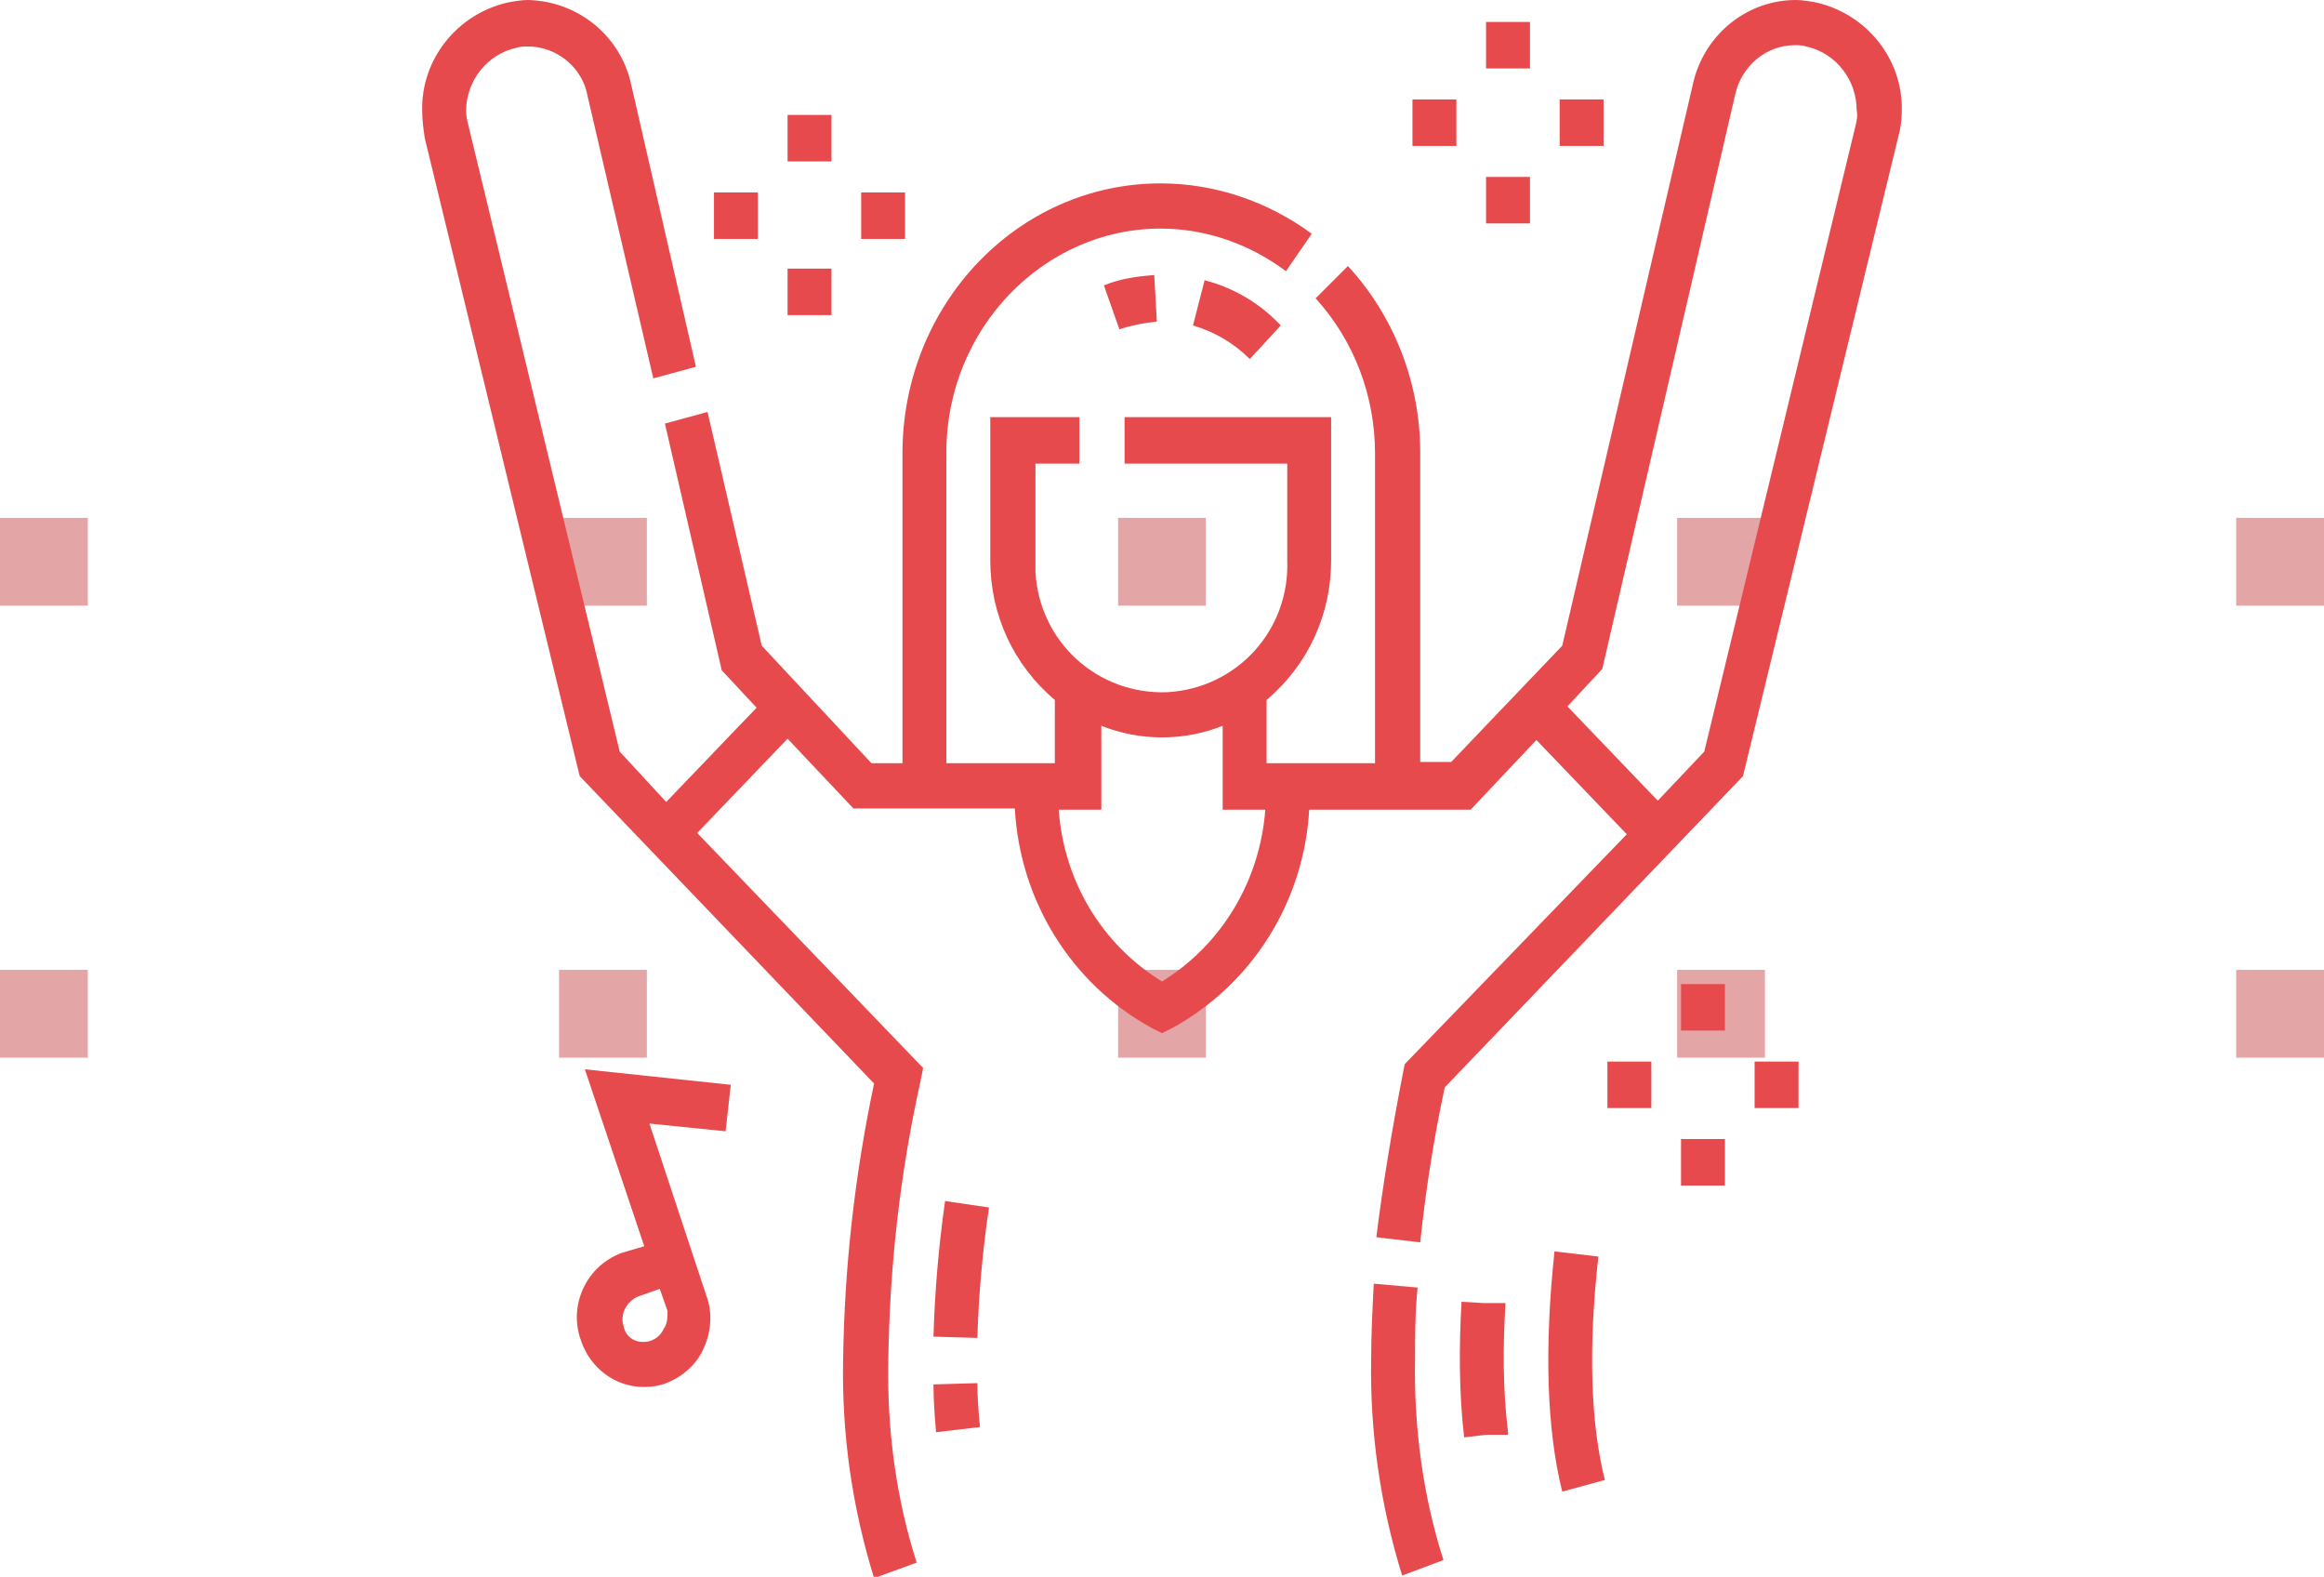 <?xml version="1.0" encoding="utf-8"?>
<!-- Generator: Adobe Illustrator 25.1.0, SVG Export Plug-In . SVG Version: 6.00 Build 0)  -->
<svg version="1.1" id="Capa_1" xmlns="http://www.w3.org/2000/svg" xmlns:xlink="http://www.w3.org/1999/xlink" x="0px" y="0px"
	 viewBox="0 0 180 122.1" style="enable-background:new 0 0 180 122.1;" xml:space="preserve">
<style type="text/css">
	.st0{fill:#E4A5A6;}
	.st1{clip-path:url(#SVGID_2_);}
	.st2{fill:#E64A4C;}
	.st3{clip-path:url(#SVGID_4_);}
	.st4{clip-path:url(#SVGID_6_);}
</style>
<rect x="173.2" y="75.1" class="st0" width="6.8" height="6.8"/>
<rect x="129.9" y="75.1" class="st0" width="6.8" height="6.8"/>
<rect x="86.6" y="75.1" class="st0" width="6.8" height="6.8"/>
<rect x="43.3" y="75.1" class="st0" width="6.8" height="6.8"/>
<rect y="75.1" class="st0" width="6.8" height="6.8"/>
<rect x="173.2" y="40.1" class="st0" width="6.8" height="6.8"/>
<rect x="129.9" y="40.1" class="st0" width="6.8" height="6.8"/>
<rect x="86.6" y="40.1" class="st0" width="6.8" height="6.8"/>
<rect x="43.3" y="40.1" class="st0" width="6.8" height="6.8"/>
<rect y="40.1" class="st0" width="6.8" height="6.8"/>
<g>
	<defs>
		<rect id="SVGID_1_" width="180" height="122.1"/>
	</defs>
	<clipPath id="SVGID_2_">
		<use xlink:href="#SVGID_1_"  style="overflow:visible;"/>
	</clipPath>
	<g class="st1">
		<path class="st2" d="M123.8,97.3l-3.4-0.4c-0.8,7.5-0.6,13.8,0.6,18.6l3.3-0.9C123.2,110.2,123,104.4,123.8,97.3"/>
		<path class="st2" d="M116.6,101v-0.1h-1.7l-1.7-0.1c-0.2,3.5-0.2,7,0.2,10.5l1.7-0.2h1.7v-0.2C116.4,107.6,116.4,104.3,116.6,101"
			/>
		<path class="st2" d="M143.7,9.8L132,58.2l-3.6,3.8l-7-7.3l2.7-2.9l10.3-44.5c0.5-2.2,2.4-3.8,4.6-3.8c0.3,0,0.6,0,0.9,0.1
			c2.3,0.5,3.9,2.6,3.9,4.9C143.9,9,143.8,9.4,143.7,9.8 M90,76c-4.7-2.9-7.6-7.8-8-13.3h3.3v-6.5c3,1.2,6.4,1.2,9.4,0v6.5H98
			C97.6,68.1,94.7,73.1,90,76 M140.7,0.2c-0.5-0.1-1.1-0.2-1.6-0.2c-3.9,0-7.2,2.8-8,6.6L121,50l-8.6,9h-2.4V35
			c0-5.3-2-10.5-5.6-14.4l-2.5,2.5c3,3.3,4.6,7.6,4.6,12v24h-8.4v-4.9c3.2-2.7,5-6.6,5-10.8V32.3h-16v3.6h12.6v7.5
			c0.2,5.4-3.9,9.9-9.3,10.2c-5.4,0.2-9.9-3.9-10.2-9.3c0-0.3,0-0.6,0-0.9v-7.5h3.4v-3.6h-6.9v11.1c0,4.2,1.8,8.1,5,10.8v4.9h-8.4
			V35c0-9.5,7.5-17.3,16.6-17.3c3.5,0,6.9,1.2,9.7,3.3l2-2.9c-3.4-2.5-7.5-3.9-11.7-3.9c-11.1,0-20,9.4-20,20.9v24h-2.4L59,50
			l-4.2-18.1l-3.3,0.9l4.4,19.1l2.7,2.9l-7,7.3L48,58.2L36.3,9.8c-0.1-0.4-0.2-0.8-0.2-1.2c0-2.3,1.6-4.4,3.9-4.9
			c0.3-0.1,0.6-0.1,0.9-0.1c2.2,0,4.2,1.6,4.6,3.8l5.1,21.9l3.3-0.9L48.9,6.6c-0.8-3.8-4.1-6.5-8-6.6c-0.5,0-1.1,0.1-1.6,0.2
			c-3.9,0.9-6.7,4.4-6.6,8.4c0,0.7,0.1,1.4,0.2,2.1l12,49.4l22.8,23.8c-1.5,7.1-2.3,14.2-2.4,21.5c-0.1,5.7,0.7,11.3,2.4,16.8
			l3.3-1.2c-1.6-5-2.3-10.3-2.2-15.6c0.1-7.3,0.9-14.5,2.5-21.7l0.2-1L54,64.5l7-7.3l5.1,5.4h12.5C79,69.8,83,76.2,89.2,79.6L90,80
			l0.8-0.4c6.2-3.4,10.2-9.8,10.6-16.9h12.5l5.1-5.4l7,7.3l-17.2,17.8l-0.1,0.5c-0.9,4.6-1.6,8.9-2.1,12.9l3.4,0.4
			c0.4-3.8,1-7.8,1.9-12l23.1-24.1l12-49.4c0.2-0.7,0.3-1.4,0.3-2.1C147.4,4.6,144.6,1.1,140.7,0.2"/>
		<path class="st2" d="M109.8,99.7l-3.4-0.3c-0.1,2-0.2,4-0.2,5.8c-0.1,5.7,0.7,11.3,2.4,16.8l3.2-1.2c-1.6-5-2.3-10.3-2.2-15.6
			C109.6,103.5,109.6,101.6,109.8,99.7"/>
	</g>
</g>
<rect x="61" y="20.8" class="st2" width="3.4" height="3.6"/>
<rect x="61" y="8.9" class="st2" width="3.4" height="3.6"/>
<rect x="66.7" y="14.9" class="st2" width="3.4" height="3.6"/>
<rect x="55.3" y="14.9" class="st2" width="3.4" height="3.6"/>
<rect x="115.1" y="13.7" class="st2" width="3.4" height="3.6"/>
<rect x="115.1" y="1.7" class="st2" width="3.4" height="3.6"/>
<rect x="120.8" y="7.7" class="st2" width="3.4" height="3.6"/>
<rect x="109.4" y="7.7" class="st2" width="3.4" height="3.6"/>
<g>
	<defs>
		<rect id="SVGID_3_" width="180" height="122.1"/>
	</defs>
	<clipPath id="SVGID_4_">
		<use xlink:href="#SVGID_3_"  style="overflow:visible;"/>
	</clipPath>
	<g class="st3">
		<path class="st2" d="M51.4,102.9c-0.4,0.9-1.4,1.2-2.2,0.9c-0.5-0.2-0.8-0.6-0.9-1.1c-0.3-0.9,0.2-1.9,1.1-2.3l1.7-0.6l0.6,1.7
			C51.7,102,51.7,102.5,51.4,102.9 M49.9,96.5L48.2,97c-2.8,1-4.2,4.1-3.2,6.8c0.7,2.1,2.6,3.6,4.9,3.6c0.6,0,1.2-0.1,1.7-0.3
			c1.3-0.5,2.4-1.5,2.9-2.7c0.6-1.3,0.7-2.8,0.2-4.1L50.3,87l5.9,0.6l0.4-3.6l-11.3-1.2L49.9,96.5z"/>
	</g>
</g>
<rect x="130.2" y="88.2" class="st2" width="3.4" height="3.6"/>
<rect x="130.2" y="76.2" class="st2" width="3.4" height="3.6"/>
<rect x="135.9" y="82.2" class="st2" width="3.4" height="3.6"/>
<rect x="124.5" y="82.2" class="st2" width="3.4" height="3.6"/>
<g>
	<defs>
		<rect id="SVGID_5_" width="180" height="122.1"/>
	</defs>
	<clipPath id="SVGID_6_">
		<use xlink:href="#SVGID_5_"  style="overflow:visible;"/>
	</clipPath>
	<g class="st4">
		<path class="st2" d="M75.7,103.6l-3.4-0.1c0.1-3.5,0.4-7,0.9-10.5l3.4,0.5C76.1,96.9,75.8,100.2,75.7,103.6 M72.5,110.9
			c-0.1-1.2-0.2-2.4-0.2-3.7l3.4-0.1c0,1.2,0.1,2.3,0.2,3.4L72.5,110.9z"/>
		<path class="st2" d="M86.7,25.5l-1.2-3.4c1.2-0.5,2.5-0.7,3.9-0.8l0.2,3.6C88.6,25,87.6,25.2,86.7,25.5 M96.8,27.8
			c-1.2-1.2-2.7-2.1-4.4-2.6l0.9-3.5c2.3,0.6,4.3,1.8,5.9,3.5L96.8,27.8z"/>
	</g>
</g>
</svg>
